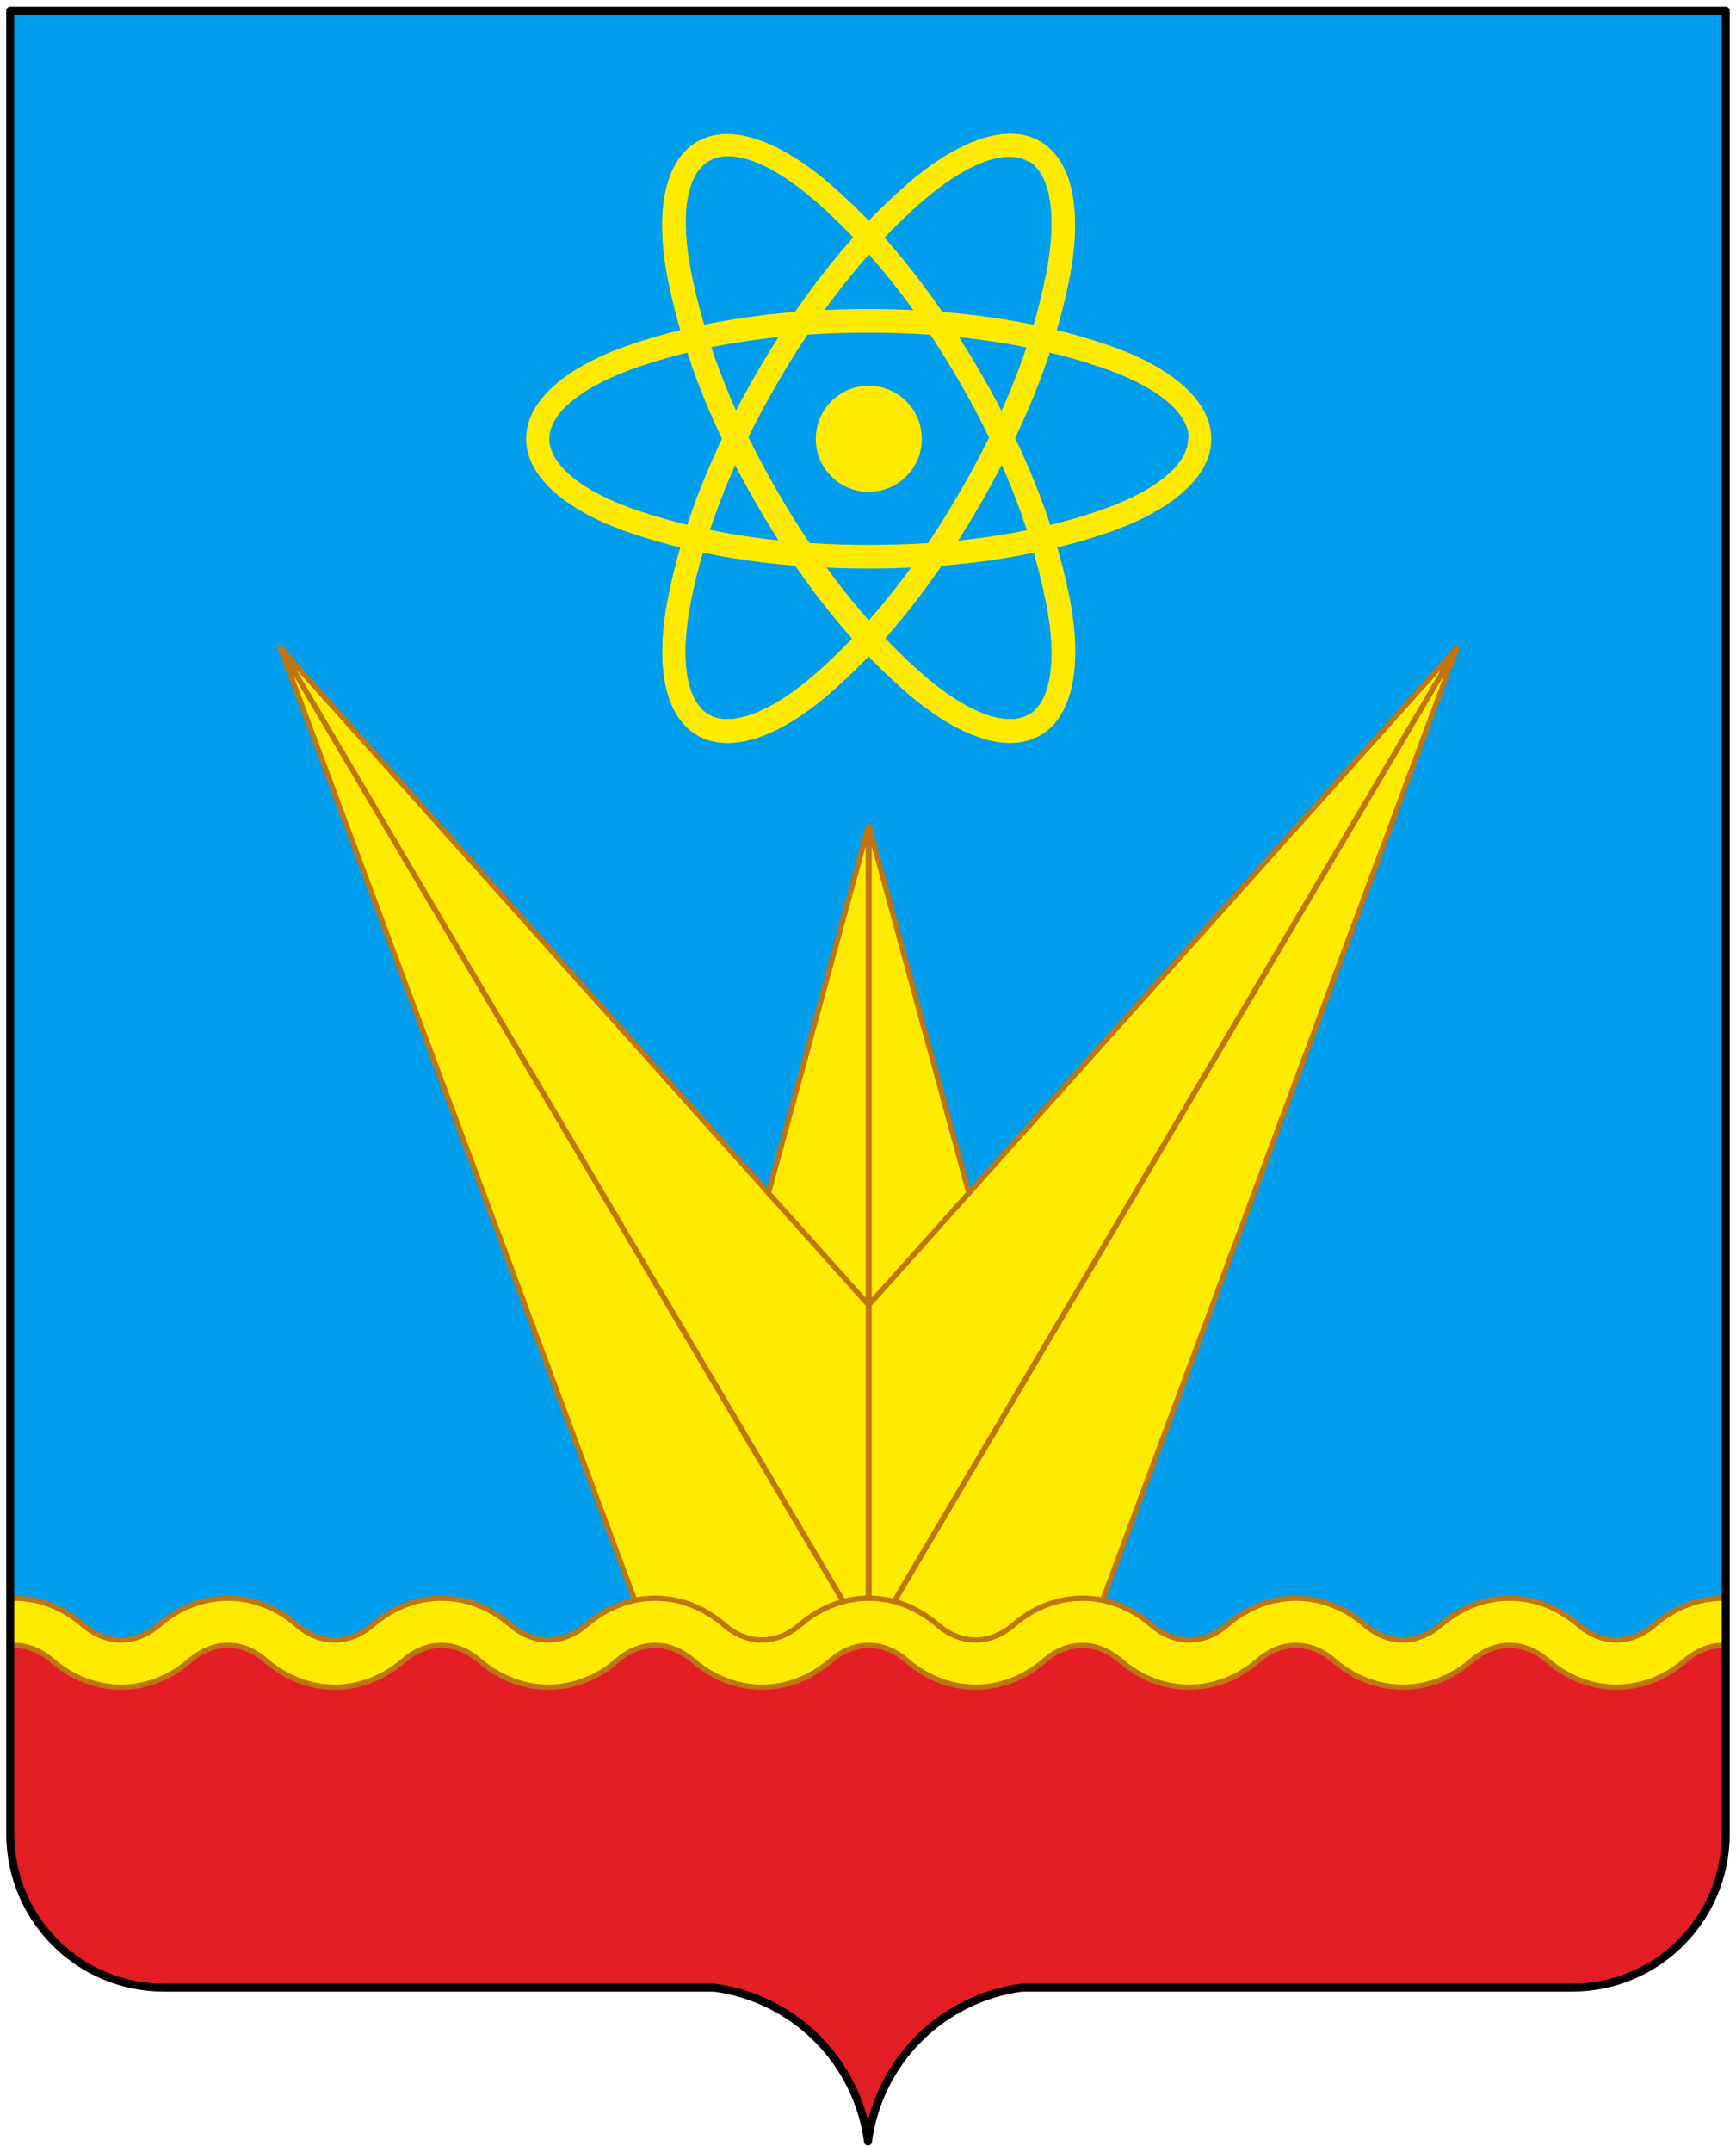 <svg xmlns="http://www.w3.org/2000/svg" viewBox="0 0 326 404"><defs><clipPath id="a"><path d="M1.925 344.261c0 15.961 12.91 28.869 28.871 28.869H134.13c15.031 2.016 26.856 13.839 28.869 28.87 2.014-15.03 13.838-26.854 28.869-28.87h103.334c15.961 0 28.871-12.908 28.871-28.869V2H1.925v342.261Z" style="fill:none"/></clipPath><clipPath id="b"><path d="M1.925 344.261c0 15.961 12.91 28.869 28.871 28.869H134.13c15.031 2.016 26.856 13.839 28.869 28.87 2.014-15.03 13.838-26.854 28.869-28.87h103.334c15.961 0 28.871-12.908 28.871-28.869V2H1.925v342.261Z" style="fill:none"/></clipPath><clipPath id="c"><path d="M122.387 23.126v118.339h81.49V23.126h-81.49Zm10.575 80.802c-2.089-.42-4.136-.896-6.155-1.413a122.67 122.67 0 0 1 1.318-4.252c2.025.511 4.075.984 6.166 1.397a116.885 116.885 0 0 0-1.329 4.268Zm19.889-41.165c-2.562.15-5.082.343-7.53.61l-.047-.485a165.335 165.335 0 0 1 2.769-4.204c2.617-.23 5.28-.411 8.014-.516a150.681 150.681 0 0 0-3.206 4.595Zm45.234 3.668c-2.068-.518-4.162-1-6.301-1.416.472-1.407.925-2.82 1.341-4.238 2.127.424 4.21.909 6.265 1.434a122.25 122.25 0 0 1-1.305 4.22Z" style="fill:none"/></clipPath><clipPath id="d"><path d="M122.358 23.187v118.264h81.547V23.187h-81.547Zm41.468 17.578c.98 1.018 1.952 2.06 2.914 3.133a116.877 116.877 0 0 0-4.237 4.588 116.94 116.94 0 0 0-2.906-3.164 120.218 120.218 0 0 1 4.229-4.557Zm-26.22 47.503-.249-.169a169.52 169.52 0 0 1-2.298-4.593 163.274 163.274 0 0 1 3.744-7.507 148.853 148.853 0 0 0 2.271 4.914 151.182 151.182 0 0 0-3.468 7.355Zm24.806 35.636a119.624 119.624 0 0 1-3.06-3.307 116.302 116.302 0 0 0 4.474-4.856 117.668 117.668 0 0 0 3.043 3.327 119.42 119.42 0 0 1-4.457 4.836Z" style="fill:none"/></clipPath></defs><g style="clip-path:url(#a)"><g style="clip-path:url(#b)"><path d="M2.243 308.594h321.816c.059-77.955-.455-230.684-.32-306.594H2.911c-.373 0-.791 1.15-.7 1.636.223 90.728.066 267.424.032 304.958Z" style="fill:#009eed"/><path d="M195.103 26.859c6.033 3.477 7.793 13.013 5.308 25.501-2.949 14.821-9.005 28.784-16.55 41.877-7.544 13.093-16.578 25.345-27.93 35.32-9.578 8.416-18.736 11.623-24.773 8.153-6.037-3.47-7.789-13.012-5.308-25.501 2.943-14.818 8.963-28.793 16.515-41.877s16.63-25.302 27.999-35.251c9.578-8.381 18.731-11.685 24.738-8.223Zm-1.804 3.123c-4.545-2.637-12.225.386-20.644 7.772-11.02 9.667-19.832 21.517-27.166 34.21s-13.228 26.317-16.099 40.732c-2.184 10.966-.971 19.117 3.47 21.754s12.226-.384 20.644-7.772c11.045-9.693 19.857-21.586 27.201-34.314s13.228-26.317 16.099-40.732c2.184-10.966.971-19.117-3.47-21.754l-.035.104Z" style="fill:#feeb00;stroke:#feeb00;stroke-linecap:round;stroke-linejoin:round;stroke-width:.75px"/><path d="M195.103 137.711c-6.037 3.47-15.21.178-24.773-8.153-11.39-9.925-20.447-22.166-27.999-35.25s-13.572-27.06-16.515-41.877c-2.481-12.489-.694-22.032 5.308-25.501 6.002-3.47 15.21-.178 24.773 8.153 11.39 9.925 20.442 22.169 27.999 35.251 7.559 13.085 13.601 27.056 16.55 41.877 2.485 12.488.694 22.032-5.308 25.501h-.035Zm-1.804-3.123c4.545-2.637 5.683-10.775 3.47-21.754-2.91-14.434-8.625-28.103-15.96-40.871s-16.166-24.61-27.201-34.314c-8.39-7.378-16.064-10.409-20.644-7.772s-5.707 10.78-3.47 21.754c2.937 14.402 8.752 28.002 16.099 40.732 7.344 12.727 16.167 24.61 27.201 34.314 8.39 7.378 16.064 10.409 20.644 7.772l-.139.139Z" style="fill:#feeb00;stroke:#feeb00;stroke-linecap:round;stroke-linejoin:round;stroke-width:.75px"/><path d="M227.092 82.372c0 6.939-7.363 13.258-19.429 17.348-14.304 4.848-29.411 6.625-44.514 6.627-15.115.002-30.234-1.775-44.549-6.627-12.066-4.09-19.429-10.409-19.429-17.348s7.363-13.258 19.429-17.348c14.304-4.848 29.411-6.625 44.514-6.627 15.115-.002 30.234 1.775 44.549 6.627 12.066 4.09 19.429 10.409 19.429 17.348Zm-3.469 0c0-5.274-6.483-10.353-17.035-13.878-13.944-4.658-28.633-6.413-43.335-6.419-14.736-.005-29.49 1.665-43.439 6.419-10.471 3.568-17.035 8.709-17.035 13.878s6.483 10.353 17.035 13.878c13.944 4.658 28.633 6.42 43.335 6.419 14.69-.002 29.395-1.681 43.3-6.419 10.471-3.568 17.035-8.709 17.035-13.878h.139Z" style="fill:#feeb00;stroke:#feeb00;stroke-linecap:round;stroke-linejoin:round;stroke-width:.75px"/><g style="clip-path:url(#c)"><path d="M195.103 26.859c6.033 3.477 7.793 13.013 5.308 25.501-2.949 14.821-9.005 28.784-16.55 41.877-7.544 13.093-16.578 25.345-27.93 35.32-9.578 8.416-18.736 11.623-24.773 8.153-6.037-3.47-7.789-13.012-5.308-25.501 2.943-14.818 8.963-28.793 16.515-41.877s16.63-25.302 27.999-35.251c9.578-8.381 18.731-11.685 24.738-8.223Zm-1.804 3.123c-4.545-2.637-12.225.386-20.644 7.772-11.02 9.667-19.832 21.517-27.166 34.21s-13.228 26.317-16.099 40.732c-2.184 10.966-.971 19.117 3.47 21.754s12.226-.384 20.644-7.772c11.045-9.693 19.857-21.586 27.201-34.314s13.228-26.317 16.099-40.732c2.184-10.966.971-19.117-3.47-21.754l-.035.104Z" style="fill:#feeb00;stroke:#feeb00;stroke-linecap:round;stroke-linejoin:round;stroke-width:.75px"/></g><g style="clip-path:url(#d)"><path d="M195.103 137.711c-6.037 3.47-15.21.178-24.773-8.153-11.39-9.925-20.447-22.166-27.999-35.25s-13.572-27.06-16.515-41.877c-2.481-12.489-.694-22.032 5.308-25.501 6.002-3.47 15.21-.178 24.773 8.153 11.39 9.925 20.442 22.169 27.999 35.251 7.559 13.085 13.601 27.056 16.55 41.877 2.485 12.488.694 22.032-5.308 25.501h-.035Zm-1.804-3.123c4.545-2.637 5.683-10.775 3.47-21.754-2.91-14.434-8.625-28.103-15.96-40.871s-16.166-24.61-27.201-34.314c-8.39-7.378-16.064-10.409-20.644-7.772s-5.707 10.78-3.47 21.754c2.937 14.402 8.752 28.002 16.099 40.732 7.344 12.727 16.167 24.61 27.201 34.314 8.39 7.378 16.064 10.409 20.644 7.772l-.139.139Z" style="fill:#feeb00;stroke:#feeb00;stroke-linecap:round;stroke-linejoin:round;stroke-width:.75px"/></g><path d="M172.73 82.372c.008 5.292-4.29 9.582-9.582 9.582s-9.582-4.29-9.582-9.582 4.29-9.59 9.582-9.582 9.573 4.297 9.582 9.582Z" style="fill:#feeb00;fill-rule:evenodd;stroke:#feeb00;stroke-linecap:round;stroke-linejoin:round;stroke-width:.75px"/><path d="M163.195 308.594h40.824l69.587-186.978-110.411 186.978z" style="fill:#feeb00;stroke:#bf7611;stroke-linecap:round;stroke-linejoin:round"/><path d="M163.195 308.594v-63.68l110.411-123.298-110.411 186.978zM163.195 155.159v89.755l18.763-20.953-18.763-68.802zM163.067 308.594h-40.824L52.656 121.616l110.411 186.978z" style="fill:#feeb00;stroke:#bf7611;stroke-linecap:round;stroke-linejoin:round"/><path d="M163.067 308.594v-63.68L52.656 121.616l110.411 186.978zM163.067 155.159v89.755l-18.763-20.953 18.763-68.802z" style="fill:#feeb00;stroke:#bf7611;stroke-linecap:round;stroke-linejoin:round"/><path d="M2.147 308.594c-.082 31.383-.135 62.807-.036 93.406h322.051c.089-30.582.028-62.029-.061-93.406H2.147Z" style="fill:#e31e24;stroke:red;stroke-linejoin:bevel;stroke-width:.35px"/><path d="M-20.673 313.976-10.251 305c3.788-3.261 8.255-4.984 12.918-4.984s9.129 1.724 12.916 4.984c2.176 1.874 4.649 2.864 7.155 2.864s4.961-.985 7.124-2.849l.078-.065c3.771-3.227 8.219-4.934 12.856-4.934 4.664 0 9.131 1.725 12.918 4.985l.1.09c2.11 1.816 4.541 2.781 7.019 2.781s4.941-.972 7.1-2.812c3.85-3.318 8.317-5.044 12.983-5.044s9.131 1.725 12.919 4.987l.115.101c2.135 1.803 4.566 2.759 7.025 2.759 2.501 0 4.967-.985 7.132-2.851l.113-.098c3.767-3.205 8.197-4.898 12.813-4.898 4.664 0 9.132 1.725 12.921 4.989l.101.086c2.141 1.812 4.573 2.771 7.036 2.771 2.501 0 4.968-.986 7.133-2.853l.113-.096c3.765-3.203 8.195-4.896 12.812-4.896 4.664 0 9.132 1.725 12.92 4.988l.111.096c2.135 1.806 4.564 2.762 7.024 2.762 2.482 0 4.933-.973 7.087-2.811 3.84-3.31 8.308-5.035 12.973-5.035s9.133 1.726 12.921 4.99c2.166 1.866 4.633 2.854 7.134 2.854s4.967-.986 7.132-2.854c3.789-3.265 8.257-4.99 12.922-4.99s9.133 1.726 12.921 4.989l.092.079c2.142 1.816 4.578 2.777 7.045 2.777 2.5 0 4.967-.986 7.133-2.852 3.839-3.287 8.287-4.996 12.927-4.996 4.6 0 9.017 1.683 12.772 4.865l.151.129c2.167 1.867 4.633 2.853 7.133 2.853 2.479 0 4.925-.969 7.076-2.804 3.849-3.315 8.316-5.041 12.981-5.041s9.133 1.726 12.921 4.989l10.409 8.969-5.79 6.719-10.408-8.969c-2.165-1.865-4.631-2.852-7.132-2.852-2.479 0-4.925.97-7.076 2.804-3.85 3.315-8.317 5.041-12.981 5.042-4.601 0-9.018-1.683-12.773-4.865l-.149-.127c-2.169-1.868-4.635-2.854-7.135-2.854s-4.967.985-7.132 2.852c-3.84 3.285-8.287 4.992-12.927 4.993-4.664 0-9.133-1.726-12.92-4.989l-.09-.076c-2.143-1.817-4.58-2.779-7.047-2.779-2.501 0-4.968.986-7.134 2.853-3.788 3.265-8.256 4.991-12.921 4.991s-9.134-1.726-12.923-4.991c-2.166-1.865-4.632-2.852-7.132-2.852-2.479 0-4.927.971-7.079 2.807-3.846 3.312-8.313 5.037-12.979 5.037s-9.132-1.725-12.919-4.987l-.11-.094c-2.138-1.809-4.568-2.765-7.028-2.765-2.5 0-4.967.986-7.133 2.853l-.111.096c-3.766 3.203-8.196 4.896-12.813 4.896-4.665 0-9.133-1.725-12.92-4.988l-.099-.083c-2.144-1.814-4.578-2.773-7.041-2.773-2.5 0-4.966.986-7.13 2.852l-.115.099c-3.766 3.203-8.196 4.896-12.814 4.896-4.663 0-9.13-1.724-12.917-4.986l-.115-.101c-2.135-1.803-4.565-2.759-7.025-2.759-2.478 0-4.925.969-7.076 2.803-3.849 3.316-8.316 5.042-12.981 5.042-4.663 0-9.13-1.724-12.919-4.985l-.097-.085c-2.115-1.821-4.545-2.785-7.023-2.785-2.509 0-4.982.987-7.153 2.857-3.849 3.294-8.296 5.001-12.935 5.001-4.663 0-9.129-1.724-12.916-4.985-2.177-1.873-4.651-2.863-7.156-2.863s-4.96.984-7.122 2.847l-10.422 8.976-5.788-6.721Z" style="fill:#feeb00"/><path d="M2.667 300.516c4.412 0 8.825 1.621 12.59 4.863 2.311 1.99 4.897 2.985 7.481 2.985s5.153-.99 7.451-2.969l.074-.062c3.753-3.21 8.145-4.816 12.535-4.816 4.413 0 8.825 1.621 12.591 4.864l.091.081c2.25 1.937 4.796 2.91 7.354 2.91s5.127-.974 7.423-2.93l.065-.056c3.766-3.246 8.18-4.869 12.595-4.869s8.826 1.622 12.593 4.866l.113.099c2.274 1.921 4.815 2.882 7.354 2.882 2.579 0 5.158-.991 7.457-2.972l.114-.098c3.742-3.185 8.115-4.778 12.487-4.778 4.414 0 8.827 1.623 12.594 4.869l.103.088c2.275 1.926 4.818 2.89 7.361 2.89 2.58 0 5.158-.991 7.458-2.973l.111-.094c3.744-3.185 8.117-4.777 12.489-4.777 4.414 0 8.827 1.622 12.593 4.867l.112.095c2.272 1.922 4.811 2.883 7.351 2.883 2.561 0 5.122-.977 7.411-2.93l.054-.046c3.766-3.246 8.18-4.869 12.594-4.869s8.828 1.623 12.595 4.869c2.3 1.983 4.88 2.974 7.46 2.974s5.158-.991 7.459-2.974c3.767-3.246 8.182-4.869 12.596-4.869s8.828 1.623 12.594 4.868l.092.079c2.278 1.932 4.825 2.898 7.37 2.898 2.58 0 5.159-.991 7.459-2.973l.061-.053c3.754-3.214 8.147-4.822 12.539-4.822 4.358 0 8.715 1.582 12.45 4.747l.15.127c2.3 1.981 4.879 2.972 7.458 2.972 2.557 0 5.114-.974 7.4-2.923l.063-.054c3.766-3.245 8.18-4.867 12.594-4.867s8.828 1.622 12.595 4.867l10.03 8.643-5.137 5.961-10.029-8.643c-2.3-1.982-4.879-2.972-7.457-2.972-2.558 0-5.116.975-7.402 2.923l-.063.054c-3.767 3.245-8.182 4.868-12.595 4.868-4.359 0-8.715-1.582-12.449-4.747l-.15-.127c-2.3-1.982-4.879-2.972-7.457-2.972-2.58 0-5.159.991-7.458 2.973l-.064.054c-3.753 3.211-8.145 4.818-12.537 4.818-4.414 0-8.827-1.622-12.594-4.867l-.092-.079c-2.278-1.932-4.824-2.898-7.37-2.898-2.58 0-5.159.991-7.461 2.974-3.766 3.247-8.181 4.87-12.595 4.87s-8.829-1.623-12.596-4.87c-2.3-1.982-4.879-2.973-7.459-2.973-2.558 0-5.117.975-7.403 2.926l-.059.05c-3.766 3.245-8.182 4.868-12.595 4.868s-8.827-1.622-12.593-4.867l-.112-.096c-2.273-1.922-4.812-2.883-7.352-2.883-2.579 0-5.159.991-7.46 2.973l-.11.094c-3.742 3.184-8.116 4.777-12.489 4.777-4.414 0-8.827-1.622-12.594-4.867l-.103-.088c-2.276-1.927-4.82-2.89-7.362-2.89-2.579 0-5.157.991-7.456 2.973l-.114.098c-3.742 3.183-8.116 4.776-12.489 4.776-4.413 0-8.825-1.621-12.592-4.865l-.113-.099c-2.274-1.921-4.813-2.881-7.353-2.882-2.557 0-5.115.974-7.401 2.922l-.064.055c-3.766 3.245-8.18 4.868-12.594 4.868s-8.826-1.622-12.593-4.865l-.091-.081c-2.25-1.937-4.797-2.91-7.354-2.91-2.58 0-5.17.99-7.48 2.98l-.074.063c-3.753 3.211-8.145 4.817-12.535 4.817-4.413 0-8.825-1.621-12.59-4.864-2.312-1.99-4.899-2.985-7.482-2.985s-5.152.99-7.448 2.968l-10.043 8.649-5.135-5.963 10.043-8.649c3.766-3.242 8.179-4.863 12.591-4.863m0-.999c-4.784 0-9.364 1.765-13.244 5.105l-10.043 8.649-.758.653.653.758 5.135 5.963.653.758.758-.653 10.043-8.649c2.07-1.783 4.42-2.726 6.796-2.726s4.745.948 6.83 2.742c3.879 3.34 8.458 5.106 13.243 5.106 4.759 0 9.318-1.749 13.185-5.057l.072-.061c2.084-1.795 4.445-2.741 6.832-2.741 2.357 0 4.674.923 6.702 2.668l.078.07c3.893 3.353 8.474 5.119 13.258 5.119s9.367-1.767 13.247-5.111l.063-.055c2.056-1.752 4.391-2.68 6.748-2.68 2.34 0 4.659.915 6.707 2.645l.101.088c3.884 3.346 8.464 5.112 13.249 5.112 4.738 0 9.28-1.734 13.137-5.014l.117-.1c2.075-1.788 4.427-2.732 6.806-2.732 2.343 0 4.666.918 6.716 2.654l.101.086c3.875 3.338 8.455 5.105 13.242 5.105 4.738 0 9.281-1.734 13.137-5.015l.114-.098c2.075-1.787 4.429-2.731 6.808-2.731 2.34 0 4.659.915 6.706 2.647l.109.093c3.876 3.339 8.456 5.106 13.242 5.106s9.367-1.767 13.247-5.11l.055-.047c2.06-1.758 4.396-2.687 6.754-2.687 2.379 0 4.733.944 6.806 2.73 3.881 3.345 8.462 5.113 13.249 5.113s9.368-1.768 13.248-5.113c2.074-1.787 4.428-2.731 6.807-2.731 2.347 0 4.672.92 6.723 2.66l.088.076c3.878 3.341 8.458 5.108 13.245 5.108 4.76 0 9.32-1.749 13.187-5.058l.059-.05c2.08-1.793 4.434-2.737 6.813-2.737 2.379 0 4.732.944 6.804 2.73l.157.133c3.847 3.26 8.375 4.983 13.096 4.983 4.786 0 9.367-1.767 13.248-5.111l.062-.053c2.057-1.753 4.392-2.681 6.75-2.681 2.379 0 4.732.944 6.805 2.73l10.029 8.643.758.653.653-.757 5.137-5.961.653-.758-.758-.653-10.03-8.643c-3.88-3.343-8.461-5.11-13.247-5.11s-9.367 1.767-13.247 5.11l-.062.053c-2.056 1.753-4.39 2.681-6.748 2.681-2.379 0-4.732-.944-6.806-2.73l-.157-.133c-3.847-3.26-8.376-4.984-13.096-4.984-4.76 0-9.321 1.75-13.189 5.062l-.062.053c-2.075 1.788-4.429 2.732-6.808 2.732-2.346 0-4.671-.92-6.724-2.661l-.088-.076c-3.878-3.341-8.459-5.108-13.245-5.108s-9.368 1.767-13.249 5.111c-2.073 1.787-4.426 2.732-6.806 2.732s-4.733-.945-6.807-2.732c-3.88-3.344-8.461-5.112-13.247-5.112s-9.367 1.768-13.247 5.112l-.052.044c-2.061 1.759-4.399 2.689-6.76 2.689-2.34 0-4.659-.915-6.705-2.646l-.109-.093c-3.876-3.339-8.456-5.106-13.242-5.106-4.737 0-9.28 1.734-13.137 5.016l-.111.095c-2.077 1.79-4.43 2.734-6.81 2.734-2.343 0-4.665-.917-6.714-2.653l-.101-.086c-3.876-3.34-8.457-5.107-13.242-5.107-4.737 0-9.279 1.734-13.135 5.016l-.116.1c-2.075 1.788-4.428 2.732-6.807 2.732-2.34 0-4.66-.915-6.709-2.646l-.1-.088c-3.886-3.346-8.466-5.113-13.251-5.113s-9.368 1.768-13.247 5.112l-.066.057c-2.061 1.756-4.403 2.687-6.77 2.687s-4.674-.923-6.701-2.668l-.078-.07c-3.892-3.352-8.472-5.117-13.257-5.117-4.759 0-9.318 1.748-13.185 5.056l-.065.055c-2.082 1.793-4.432 2.736-6.809 2.736s-4.745-.948-6.828-2.743c-3.879-3.34-8.458-5.106-13.242-5.106Z" style="fill:#bf7611"/></g></g><path d="M1.925 344.261c0 15.961 12.91 28.869 28.871 28.869H134.13c15.031 2.016 26.856 13.839 28.869 28.87 2.014-15.03 13.838-26.854 28.869-28.87h103.334c15.961 0 28.871-12.908 28.871-28.869V2H1.923v342.261Z" style="fill:none;stroke:#000;stroke-linecap:round;stroke-linejoin:round;stroke-width:1.5px"/></svg>